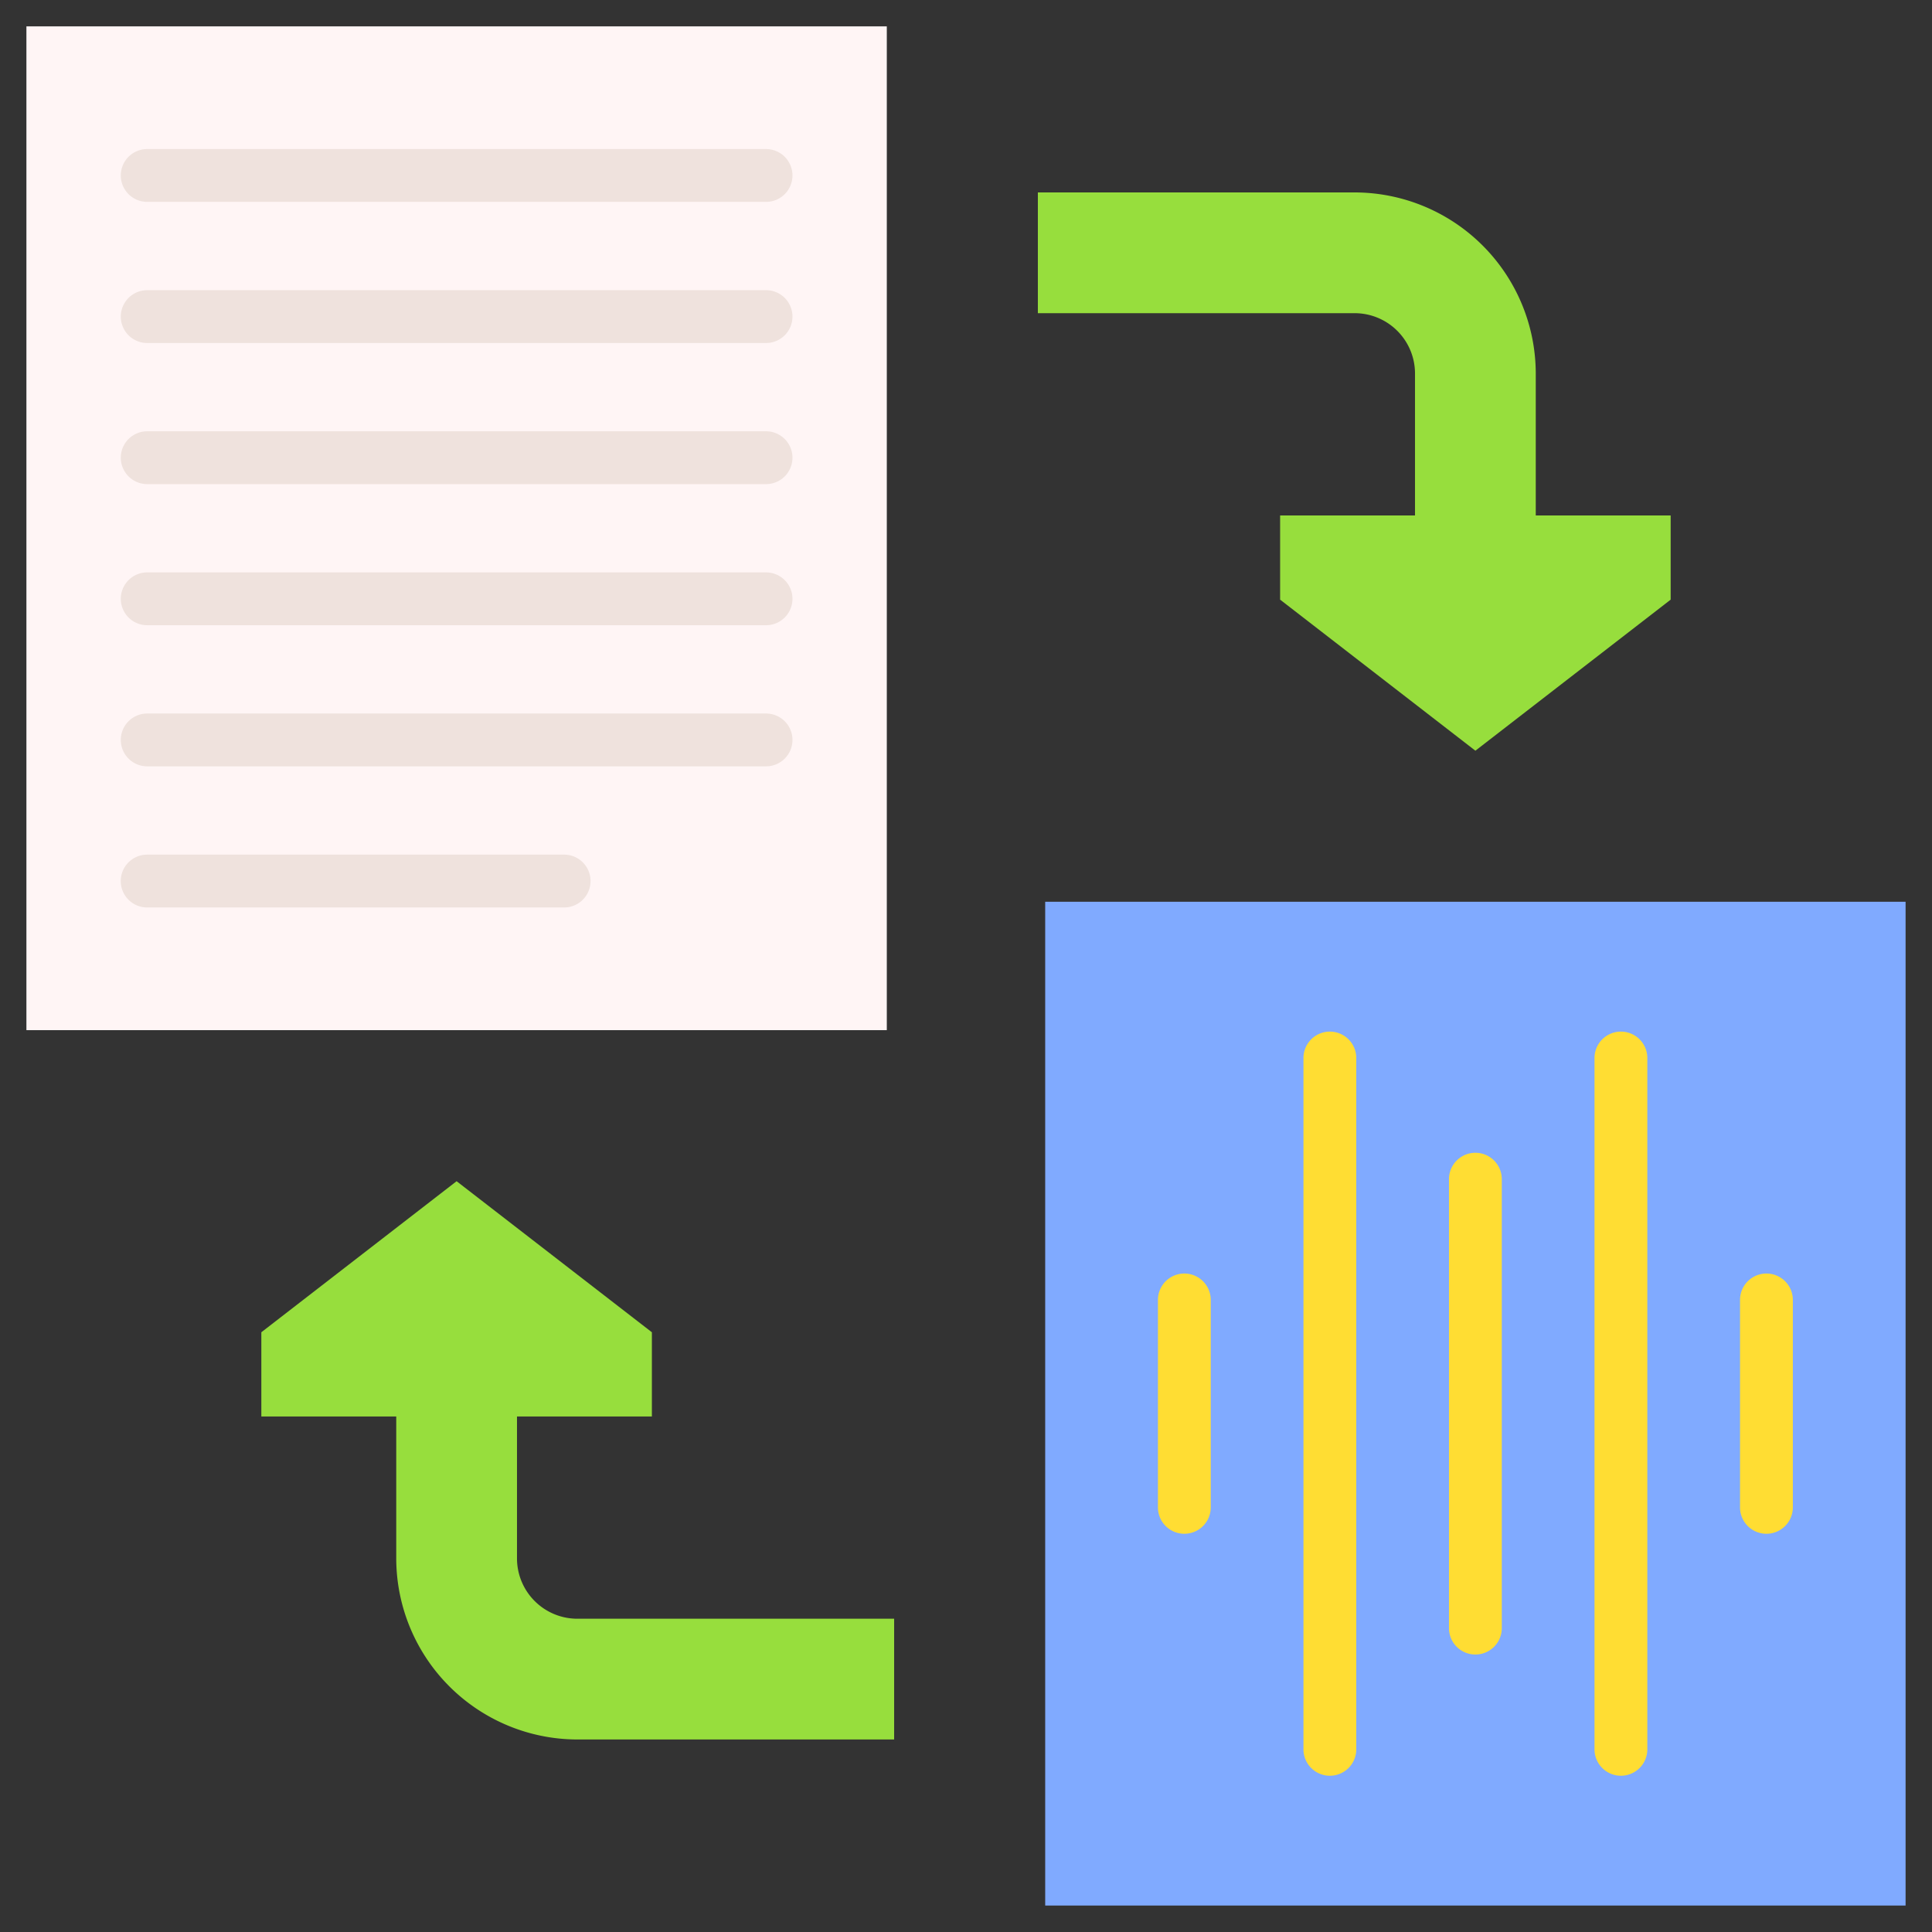 <svg height="512" viewBox="0 0 128 128" width="512" xmlns="http://www.w3.org/2000/svg"><rect x="0" y="0" width="128" height="128" fill="#333333" stroke="none"/><g><path d="m1.75 1.747h57.003v66.503h-57.003z" fill="#fff5f5"/><path d="m69.247 59.744h57.003v66.503h-57.003z" fill="#80aaff" transform="matrix(-1 0 0 -1 195.497 185.991)"/><g fill="#efe2dd"><path d="m50.753 13.375h-41a1.75 1.75 0 0 1 0-3.5h41a1.75 1.75 0 0 1 0 3.5z"/><path d="m50.753 22.725h-41a1.75 1.75 0 0 1 0-3.5h41a1.75 1.75 0 0 1 0 3.5z"/><path d="m50.753 32.074h-41a1.75 1.75 0 0 1 0-3.5h41a1.75 1.75 0 0 1 0 3.5z"/><path d="m50.753 41.423h-41a1.75 1.75 0 0 1 0-3.5h41a1.75 1.75 0 0 1 0 3.5z"/><path d="m50.753 50.772h-41a1.75 1.75 0 0 1 0-3.5h41a1.75 1.75 0 0 1 0 3.5z"/><path d="m37.375 60.122h-27.625a1.75 1.75 0 0 1 0-3.5h27.625a1.75 1.75 0 0 1 0 3.5z"/></g><path d="m78.466 101.616a1.749 1.749 0 0 1 -1.75-1.75v-13.741a1.75 1.75 0 0 1 3.5 0v13.741a1.749 1.749 0 0 1 -1.75 1.75z" fill="#fd3"/><path d="m88.107 117.647a1.75 1.75 0 0 1 -1.75-1.75v-45.8a1.75 1.75 0 0 1 3.5 0v45.8a1.749 1.749 0 0 1 -1.75 1.75z" fill="#fd3"/><path d="m97.748 109.616a1.749 1.749 0 0 1 -1.75-1.75v-29.741a1.75 1.75 0 0 1 3.5 0v29.741a1.749 1.749 0 0 1 -1.75 1.75z" fill="#fd3"/><path d="m107.39 117.647a1.749 1.749 0 0 1 -1.75-1.75v-45.8a1.75 1.75 0 0 1 3.5 0v45.8a1.75 1.75 0 0 1 -1.75 1.75z" fill="#fd3"/><path d="m117.031 101.616a1.749 1.749 0 0 1 -1.75-1.75v-13.741a1.75 1.75 0 0 1 3.5 0v13.741a1.749 1.749 0 0 1 -1.75 1.75z" fill="#fd3"/><path d="m101.748 34.149v-9.4a12.013 12.013 0 0 0 -12-12h-20.987v8h20.987a4 4 0 0 1 4 4v9.4h-8.937v5.579l12.937 10.008 12.938-10.008v-5.579z" fill="#97de3d"/><path d="m26.252 93.845v9.4a12.013 12.013 0 0 0 12 12h20.987v-8h-20.987a4 4 0 0 1 -4-4v-9.4h8.937v-5.579l-12.938-10.008-12.937 10.008v5.579z" fill="#97de3d"/></g></svg>